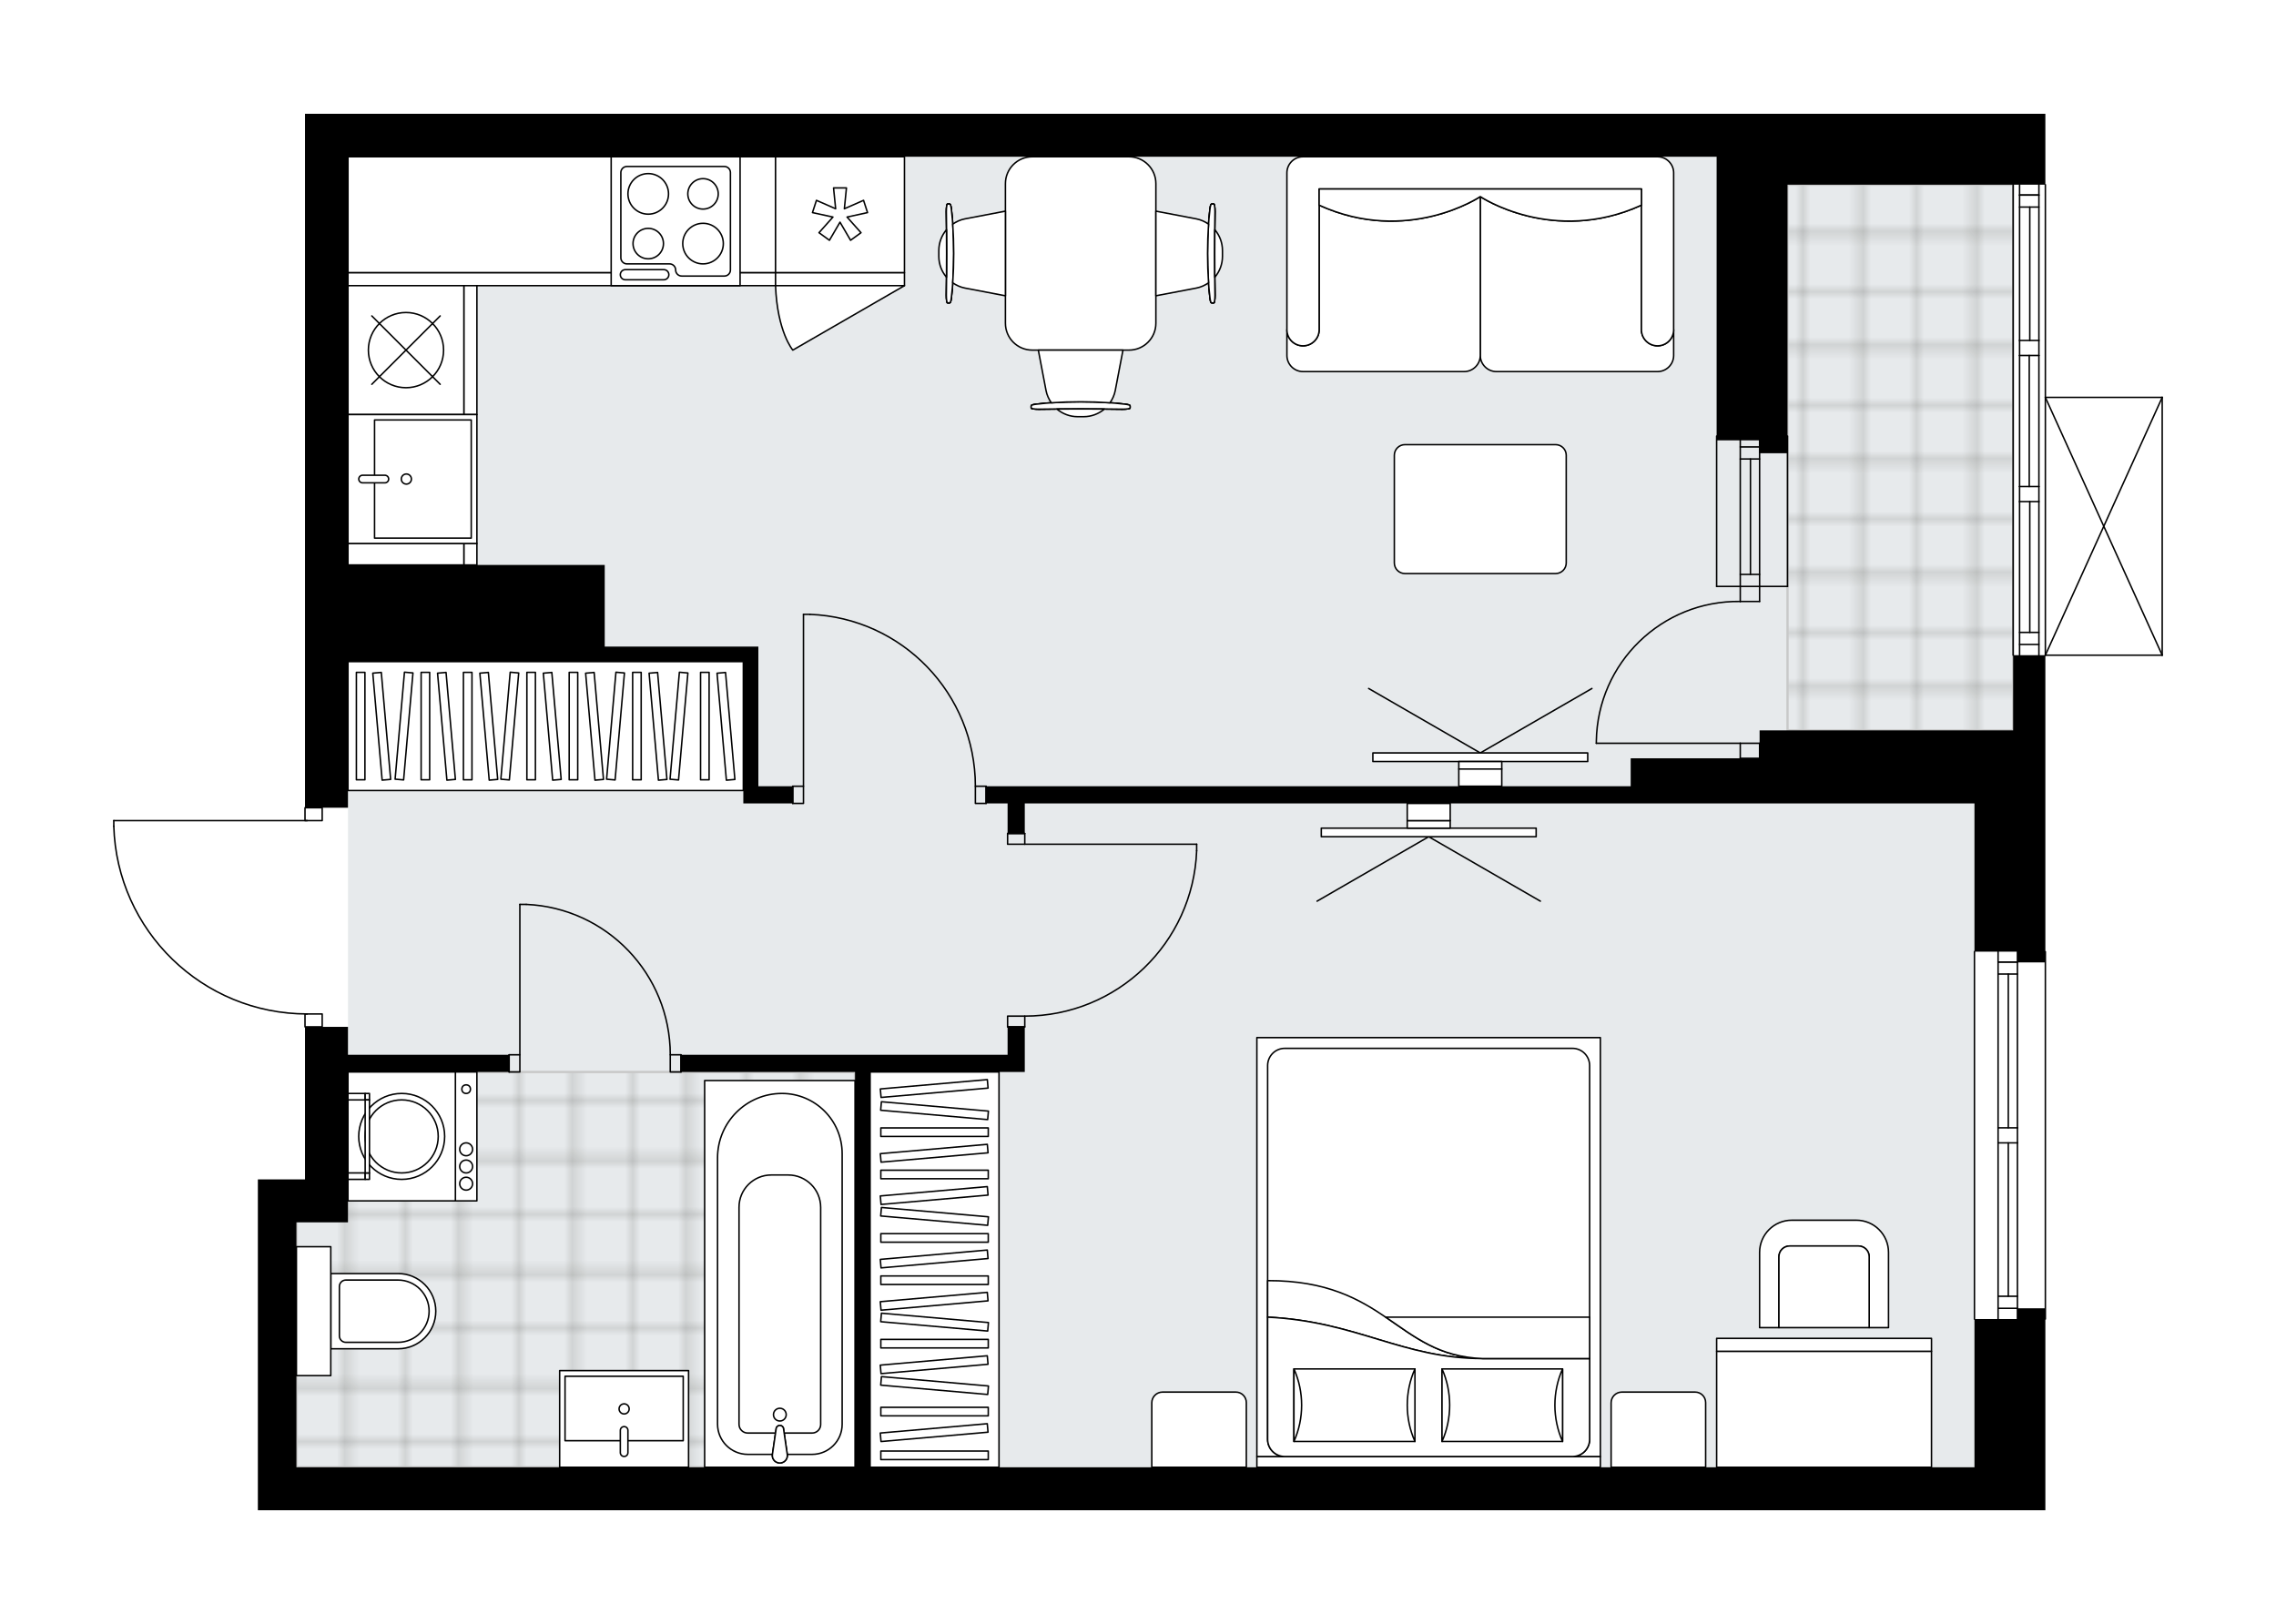 <svg xmlns="http://www.w3.org/2000/svg" xmlns:xlink="http://www.w3.org/1999/xlink" height="1427.23px" id="Layer_1" style="enable-background:new 0 0 2000 1427.23;" version="1.1" viewBox="0 0 2000 1427.23" width="2000px" x="0px" y="0px" xml:space="preserve">
<style type="text/css">
	.st0{fill:none;}
	.st1{opacity:0.25;fill:none;stroke:#12100B;stroke-width:0.4;stroke-miterlimit:10;}
	.st2{fill:#FFFFFF;}
	.st3{fill:#E7EAEC;}
	.st4{fill:url(#SVGID_1_);stroke:#C8C8C8;stroke-width:2;stroke-linecap:round;stroke-linejoin:round;stroke-miterlimit:10;}
	
		.st5{fill:url(#SVGID_00000083786425528665817290000009696216681188910015_);stroke:#C8C8C8;stroke-width:2;stroke-linecap:round;stroke-linejoin:round;stroke-miterlimit:10;}
	.st6{fill:none;stroke:#000000;stroke-width:1.3;stroke-linecap:round;stroke-linejoin:round;stroke-miterlimit:10;}
	.st7{fill:#FFFFFF;stroke:#000000;stroke-width:1.3;stroke-linecap:round;stroke-linejoin:round;stroke-miterlimit:10;}
	.st8{fill:none;stroke:#000000;stroke-width:1.3;stroke-linecap:round;stroke-linejoin:round;}
	.st9{fill:none;stroke:#000000;stroke-width:1.3;stroke-linecap:round;stroke-linejoin:round;stroke-dasharray:9.876,9.876;}
	.st10{fill:none;stroke:#000000;stroke-width:1.3;stroke-linecap:round;stroke-linejoin:round;stroke-dasharray:10.979,10.979;}
	.st11{font-family:'Arial-BoldMT','Arial'; font-weight:bold;}
	.st12{font-size:99.909px;}
	.st13{font-size:83.257px;}
	.st14{font-family: 'ArialMT','Arial';}
	.st15{font-size:40px;}
</style>
<pattern height="14.57" id="New_Pattern_Swatch_2" patternUnits="userSpaceOnUse" style="overflow:visible;" viewBox="7.49 -22.06 14.57 14.57" width="14.57" x="-4498.75" y="-3180.3">
	<g>
		<rect class="st0" height="14.57" width="14.57" x="7.49" y="-22.06" />
		<g>
			<rect class="st1" height="7.29" width="7.29" x="14.77" y="-7.49" />
		</g>
		<g>
			<rect class="st1" height="7.29" width="7.29" x="0.2" y="-7.49" />
		</g>
		<g>
			<rect class="st1" height="7.29" width="7.29" x="22.06" y="-14.77" />
		</g>
		<g>
			<rect class="st1" height="7.29" width="7.29" x="7.49" y="-14.77" />
			<rect class="st1" height="7.29" width="7.29" x="14.77" y="-22.06" />
		</g>
		<g>
			<rect class="st1" height="7.29" width="7.29" x="0.2" y="-22.06" />
		</g>
		<g>
			<rect class="st1" height="7.29" width="7.29" x="22.06" y="-29.35" />
		</g>
		<g>
			<rect class="st1" height="7.29" width="7.29" x="7.49" y="-29.35" />
		</g>
	</g>
</pattern>
<path class="st2" d="M1900.65,349.22v226.56  c0,0.04-0.01,0.07-0.02,0.1c-0.01,0.05-0.01,0.1-0.03,0.14c-0.02,0.04-0.04,0.07-0.07,0.11c-0.02,0.03-0.04,0.07-0.07,0.1  c-0.04,0.04-0.09,0.07-0.14,0.1c-0.02,0.01-0.04,0.03-0.06,0.04c0,0,0,0-0.01,0c-0.08,0.04-0.17,0.06-0.26,0.06h-102.67c0,0,0,0,0,0  v65.43v193.82c0,0,0,0,0,0c0.36,0,0.65,0.29,0.65,0.65v322.86c0,0.36-0.29,0.65-0.65,0.65c0,0,0,0,0,0v167.38h-24.54h-37.76H475.7  H260.47H226.6v-253v-37.76h41.42v-133.4h0c-0.36,0-0.65-0.29-0.65-0.65v-10.71c-43.68-0.64-84.9-17.69-116.31-48.18  c-32.02-31.09-50.38-72.78-51.71-117.39c0,0,0-0.01,0-0.01c0,0,0-0.01,0-0.01v-4.95c0-0.36,0.29-0.65,0.65-0.65h167.37v-10.68  c0-0.36,0.29-0.65,0.65-0.65h0V137.76V100h1240.44h62.31h164.26h37.76h24.54v61.66c0,0,0,0,0,0c0.36,0,0.65,0.29,0.65,0.65v186.27  H1900c0,0,0,0,0.01,0c0.04,0,0.08,0.02,0.12,0.02c0.04,0.01,0.09,0.01,0.13,0.03c0,0,0,0,0.01,0c0.02,0.01,0.04,0.03,0.06,0.04  c0.05,0.03,0.1,0.06,0.14,0.1c0.03,0.03,0.04,0.06,0.07,0.1c0.02,0.04,0.05,0.07,0.07,0.11c0.02,0.04,0.02,0.09,0.03,0.14  C1900.64,349.16,1900.65,349.19,1900.65,349.22z" id="background" />
<g id="floor">
	<polygon class="st3" points="1769.01,162.31 1735.02,162.31 1735.02,137.76 305.78,137.76 305.78,1074.29 260.47,1074.29    260.47,1289.46 305.78,1289.46 394.54,1289.46 1735.02,1289.46 1735.02,641.87 1769.01,641.87  " />
	
		<pattern id="SVGID_1_" patternTransform="matrix(0 6.661 -6.661 0 -24745.324 19381.721)" xlink:href="#New_Pattern_Swatch_2">
	</pattern>
	<polygon class="st4" points="1570.76,162.31 1570.76,641.87 1769.01,641.87 1769.01,162.31  " />
	
		<pattern id="SVGID_00000058565998354368053790000000876558696016498855_" patternTransform="matrix(-2.990410e-10 -6.661 6.661 -2.990410e-10 18093.01 -25252.107)" xlink:href="#New_Pattern_Swatch_2">
	</pattern>
	
		<polygon points="   286.9,942.07 286.9,1059.12 260.47,1059.12 260.47,1289.46 751.36,1289.46 751.36,942.07  " style="fill:url(#SVGID_00000058565998354368053790000000876558696016498855_);stroke:#C8C8C8;stroke-width:2;stroke-linecap:round;stroke-linejoin:round;stroke-miterlimit:10;" />
	<g id="LWPOLYLINE_00000005254729814012701290000013073700607280968639_">
		<rect class="st6" height="11.33" width="15.1" x="268.02" y="891.09" />
	</g>
	<g id="LWPOLYLINE_00000077293575495475566990000004921258874927598236_">
		<rect class="st6" height="11.33" width="15.1" x="268.02" y="709.84" />
	</g>
	<g id="LWPOLYLINE_00000033351279180251826910000004489813657221471115_">
		<path class="st6" d="M100,726.12c2.72,91.89,77.99,164.97,169.92,164.97" />
	</g>
	<g id="LINE_00000072979882871310515170000013713274928425311666_">
		<line class="st6" x1="269.92" x2="100" y1="721.17" y2="721.17" />
	</g>
	<g id="LINE_00000123404526158347832410000014341576615264087180_">
		<line class="st6" x1="100" x2="100" y1="721.17" y2="726.12" />
	</g>
	<g id="LWPOLYLINE_00000108287650010661454240000015678452853743520644_">
		<rect class="st6" height="15.1" width="9.44" x="447.38" y="926.96" />
	</g>
	<g id="LWPOLYLINE_00000097496354915841250340000018062028375362988958_">
		<rect class="st6" height="15.1" width="9.44" x="588.98" y="926.96" />
	</g>
	<g id="LINE_00000075850081513774316390000007106939169523350444_">
		<line class="st6" x1="447.38" x2="447.38" y1="926.96" y2="942.07" />
	</g>
	<g id="LINE_00000096764819369518386860000011008012236462332846_">
		<line class="st6" x1="598.42" x2="598.42" y1="926.96" y2="942.07" />
	</g>
	<g id="LINE_00000067931767116124310210000004151192047648163482_">
		<line class="st6" x1="456.82" x2="456.82" y1="926.96" y2="794.8" />
	</g>
	<g id="ARC_00000100370302021799385520000006647621755932877501_">
		<path class="st6" d="M462.49,794.8c70.72,3.15,126.45,61.37,126.5,132.16" />
	</g>
	<g id="LINE_00000109719673724849901880000015965021892035109791_">
		<line class="st6" x1="456.82" x2="462.49" y1="794.8" y2="794.8" />
	</g>
	<g id="LWPOLYLINE_00000044860622621710037240000016279102313037345930_">
		<rect class="st6" height="15.1" width="9.44" x="696.6" y="690.96" />
	</g>
	<g id="LWPOLYLINE_00000109722104785991204120000013661282519120887979_">
		<rect class="st6" height="15.1" width="9.44" x="857.09" y="690.96" />
	</g>
	<g id="LINE_00000115481873721675265140000015079430878957059229_">
		<line class="st6" x1="696.6" x2="696.6" y1="690.96" y2="706.06" />
	</g>
	<g id="LINE_00000062896789630404106750000003386436155995436468_">
		<line class="st6" x1="866.53" x2="866.53" y1="690.96" y2="706.06" />
	</g>
	<g id="LINE_00000038375296712480203990000010316915183455216029_">
		<line class="st6" x1="706.04" x2="706.04" y1="690.96" y2="539.91" />
	</g>
	<g id="LINE_00000181785688504786308560000013556433661847053473_">
		<line class="st6" x1="711.71" x2="706.04" y1="539.91" y2="539.91" />
	</g>
	<g id="ARC_00000143617886166966539050000008075199065437609905_">
		<path class="st6" d="M711.71,539.91c81.16,3.14,145.34,69.83,145.38,151.04" />
	</g>
	<g id="LWPOLYLINE_00000131367725976639623650000015049098290102205086_">
		<rect class="st6" height="9.44" width="15.1" x="885.41" y="732.49" />
	</g>
	<g id="LWPOLYLINE_00000059285546234245249590000013066911343684619450_">
		<rect class="st6" height="9.44" width="15.1" x="885.41" y="892.98" />
	</g>
	<g id="LINE_00000157269895737465964510000009080944447985222283_">
		<line class="st6" x1="900.51" x2="885.41" y1="732.49" y2="732.49" />
	</g>
	<g id="LINE_00000091721546839161958490000006532119848009110197_">
		<line class="st6" x1="900.51" x2="885.41" y1="902.42" y2="902.42" />
	</g>
	<g id="LINE_00000027586634147661708090000012945948703101810850_">
		<line class="st6" x1="900.51" x2="1051.55" y1="741.93" y2="741.93" />
	</g>
	<g id="LINE_00000095316867800192042120000011882455262149510319_">
		<line class="st6" x1="1051.55" x2="1051.55" y1="747.6" y2="741.93" />
	</g>
	<g id="ARC_00000134968623310488785070000001330465582773763225_">
		<path class="st6" d="M1051.55,747.6c-3.14,81.16-69.83,145.34-151.04,145.38" />
	</g>
	<g id="ARC_00000175296387868099690660000006385928036444983215_">
		<path class="st6" d="M1529.23,528.58c-68.83-1.03-125.46,53.93-126.48,122.76c-0.01,0.62-0.01,1.24-0.01,1.85" />
	</g>
	<g id="LINE_00000083067829907321617670000014133716024242547390_">
		<line class="st6" x1="1529.23" x2="1402.73" y1="653.2" y2="653.2" />
	</g>
	<g id="LINE_00000029749288838333424930000008820211836074420623_">
		<line class="st6" x1="1529.23" x2="1529.23" y1="515.37" y2="528.58" />
	</g>
	<g id="LINE_00000131334315709766421350000003660718157582656171_">
		<line class="st6" x1="1529.23" x2="1546.22" y1="528.58" y2="528.58" />
	</g>
	<g id="LINE_00000075878011292852020850000001816837968386823297_">
		<line class="st6" x1="1546.22" x2="1546.22" y1="528.58" y2="515.37" />
	</g>
	<g id="LINE_00000168074523180754229120000001969619181036379011_">
		<line class="st6" x1="1546.22" x2="1546.22" y1="666.41" y2="653.2" />
	</g>
	<g id="LINE_00000059992547557491254570000000905595219604035479_">
		<line class="st6" x1="1546.22" x2="1529.23" y1="653.2" y2="653.2" />
	</g>
	<g id="LINE_00000052097409960710568540000015750079181376498833_">
		<line class="st6" x1="1529.23" x2="1529.23" y1="653.2" y2="666.41" />
	</g>
	<g id="LINE_00000022535055058279930770000008044539955597182655_">
		<line class="st6" x1="1546.22" x2="1529.23" y1="666.41" y2="666.41" />
	</g>
	<g id="LINE_00000080899213658016421440000006114366486754435246_">
		<line class="st6" x1="1797.33" x2="1797.33" y1="836.34" y2="1159.19" />
	</g>
	<g id="LINE_00000000215632464498097630000010473894138180310676_">
		<line class="st6" x1="1755.79" x2="1755.79" y1="1159.19" y2="1004.37" />
	</g>
	<g id="LINE_00000114033071154236706370000017332013290403256488_">
		<line class="st6" x1="1755.79" x2="1755.79" y1="991.15" y2="836.34" />
	</g>
	<g id="LINE_00000105384296305165961380000008914083700898080935_">
		<line class="st6" x1="1772.78" x2="1755.79" y1="845.44" y2="845.44" />
	</g>
	<g id="LINE_00000129182483026783660410000006488686866968122525_">
		<line class="st6" x1="1772.78" x2="1755.79" y1="1149.75" y2="1149.75" />
	</g>
	<g id="LINE_00000114777279601693755150000016360360397128312197_">
		<line class="st6" x1="1772.78" x2="1772.78" y1="1159.19" y2="1004.37" />
	</g>
	<g id="LINE_00000168817854643496717810000017581545798671232397_">
		<line class="st6" x1="1772.78" x2="1772.78" y1="991.15" y2="836.34" />
	</g>
	<g id="LINE_00000090278588644201221780000013121160561462907545_">
		<line class="st6" x1="1764.76" x2="1764.76" y1="991.15" y2="856.01" />
	</g>
	<g id="LINE_00000050650079889771531100000000364249833692688305_">
		<line class="st6" x1="1764.76" x2="1764.76" y1="1139.18" y2="1004.37" />
	</g>
	<g id="LINE_00000072241668735847911480000013054219629104777651_">
		<line class="st6" x1="1755.79" x2="1772.78" y1="1139.18" y2="1139.18" />
	</g>
	<g id="LINE_00000028286616678682740060000002005010063798271397_">
		<line class="st6" x1="1772.78" x2="1755.79" y1="845.44" y2="845.44" />
	</g>
	<g id="LINE_00000117675175597516931680000009466572455836101559_">
		<line class="st6" x1="1755.79" x2="1772.78" y1="856.01" y2="856.01" />
	</g>
	<g id="LINE_00000173842206485949023610000009321235501644886661_">
		<line class="st6" x1="1772.78" x2="1755.79" y1="1004.37" y2="1004.37" />
	</g>
	<g id="LINE_00000054243260154741380150000004554425735450596245_">
		<line class="st6" x1="1755.79" x2="1755.79" y1="1004.37" y2="991.15" />
	</g>
	<g id="LINE_00000108277694525888515120000003975314947653122177_">
		<line class="st6" x1="1755.79" x2="1772.78" y1="991.15" y2="991.15" />
	</g>
	<g id="LINE_00000173158423253832833140000005878286867949276331_">
		<line class="st6" x1="1772.78" x2="1772.78" y1="991.15" y2="1004.37" />
	</g>
	<g id="LINE_00000108288511608511241170000004064621719697214642_">
		<line class="st6" x1="1735.02" x2="1735.02" y1="1159.19" y2="836.34" />
	</g>
	<g id="LINE_00000018229926385015275430000013975720393083792025_">
		<line class="st6" x1="1797.33" x2="1797.33" y1="162.31" y2="575.79" />
	</g>
	<g id="LINE_00000148634929883157111900000017658408902198193069_">
		<line class="st6" x1="1791.66" x2="1774.67" y1="171.41" y2="171.41" />
	</g>
	<g id="LINE_00000174577808103006063070000018049561728621903542_">
		<line class="st6" x1="1791.66" x2="1774.67" y1="566.35" y2="566.35" />
	</g>
	<g id="LINE_00000038379037640809548990000005148471313258182283_">
		<line class="st6" x1="1783.64" x2="1783.64" y1="299.19" y2="181.98" />
	</g>
	<g id="LINE_00000060024944405925889540000010580866864715882922_">
		<line class="st6" x1="1783.64" x2="1783.64" y1="555.77" y2="440.79" />
	</g>
	<g id="LINE_00000172430266540766329990000011158492369356964795_">
		<line class="st6" x1="1774.67" x2="1791.66" y1="555.77" y2="555.77" />
	</g>
	<g id="LINE_00000171687137380796122520000009138202043323811468_">
		<line class="st6" x1="1791.66" x2="1774.67" y1="171.41" y2="171.41" />
	</g>
	<g id="LINE_00000129163638252733476160000015746473220642598327_">
		<line class="st6" x1="1774.67" x2="1791.66" y1="181.98" y2="181.98" />
	</g>
	<g id="LINE_00000140696922277642130670000014274102299976759987_">
		<line class="st6" x1="1791.66" x2="1774.67" y1="312.4" y2="312.4" />
	</g>
	<g id="LINE_00000002342249910725761780000009149718900403478441_">
		<line class="st6" x1="1774.67" x2="1774.67" y1="312.4" y2="299.19" />
	</g>
	<g id="LINE_00000008128811004407749530000005668072641865440903_">
		<line class="st6" x1="1774.67" x2="1791.66" y1="299.19" y2="299.19" />
	</g>
	<g id="LINE_00000153683443786638025360000012465949253222387119_">
		<line class="st6" x1="1791.66" x2="1791.66" y1="299.19" y2="312.4" />
	</g>
	<g id="LINE_00000072281378187734223260000009310055283014326195_">
		<line class="st6" x1="1769.01" x2="1769.01" y1="575.79" y2="162.31" />
	</g>
	<g id="LINE_00000152956038624818341140000005303703543987657131_">
		<line class="st6" x1="1791.66" x2="1774.67" y1="440.79" y2="440.79" />
	</g>
	<g id="LINE_00000036939164522245702430000009764344962089406890_">
		<line class="st6" x1="1774.67" x2="1774.67" y1="440.79" y2="427.57" />
	</g>
	<g id="LINE_00000029744470722032154820000000760979579140640418_">
		<line class="st6" x1="1774.67" x2="1791.66" y1="427.57" y2="427.57" />
	</g>
	<g id="LINE_00000044879006557608772680000006541830210536420260_">
		<line class="st6" x1="1791.66" x2="1791.66" y1="427.57" y2="440.79" />
	</g>
	<g id="LINE_00000065788871386494638760000012087534955305995656_">
		<line class="st6" x1="1783.17" x2="1783.17" y1="427.57" y2="312.4" />
	</g>
	<g id="LWPOLYLINE_00000116939234382150974850000014778104796167926445_">
		<line class="st6" x1="1791.66" x2="1791.66" y1="440.79" y2="575.79" />
	</g>
	<g id="LWPOLYLINE_00000114791155663876470180000000629380009121484967_">
		<line class="st6" x1="1791.66" x2="1791.66" y1="427.57" y2="312.4" />
	</g>
	<g id="LWPOLYLINE_00000038412404785519801030000017522965320873406381_">
		<line class="st6" x1="1791.66" x2="1791.66" y1="299.19" y2="162.31" />
	</g>
	<g id="LWPOLYLINE_00000005967221831389854850000005395287662875760820_">
		<line class="st6" x1="1774.67" x2="1774.67" y1="440.79" y2="575.79" />
	</g>
	<g id="LWPOLYLINE_00000176740720340616767280000003525053776725761710_">
		<line class="st6" x1="1774.67" x2="1774.67" y1="427.57" y2="312.4" />
	</g>
	<g id="LWPOLYLINE_00000112606200158411548480000002424464952480222093_">
		<line class="st6" x1="1774.67" x2="1774.67" y1="299.19" y2="162.31" />
	</g>
	<g id="LINE_00000128459217734335218420000000521063116089270151_">
		<line class="st6" x1="1529.23" x2="1529.23" y1="515.37" y2="383.21" />
	</g>
	<g id="LINE_00000054236090178486419710000013506981390724846732_">
		<line class="st6" x1="1546.22" x2="1546.22" y1="515.37" y2="383.21" />
	</g>
	<g id="LINE_00000099628110774205887610000005320196288048208540_">
		<line class="st6" x1="1538.19" x2="1538.19" y1="504.8" y2="403.35" />
	</g>
	<g id="LINE_00000163759568822108496930000010587307238596306857_">
		<line class="st6" x1="1529.23" x2="1546.22" y1="392.78" y2="392.78" />
	</g>
	<g id="LINE_00000003098923357558803380000015012152921532081317_">
		<line class="st6" x1="1529.23" x2="1546.22" y1="504.8" y2="504.8" />
	</g>
	<g id="LINE_00000111193566033208705760000009778467027722547331_">
		<line class="st6" x1="1508.46" x2="1508.46" y1="515.37" y2="383.21" />
	</g>
	<g id="LINE_00000030486883688345017240000013680474609040561852_">
		<line class="st6" x1="1570.76" x2="1570.76" y1="383.21" y2="515.37" />
	</g>
	<g id="LINE_00000129192027591902368810000007026335990476977810_">
		<line class="st6" x1="1529.21" x2="1546.21" y1="403.35" y2="403.35" />
	</g>
	<g id="LINE_00000181773496594816694910000004678382245924228269_">
		<line class="st6" x1="1508.46" x2="1570.76" y1="515.37" y2="515.37" />
	</g>
	<g id="LINE_00000078737079002125086440000018048370077457608607_">
		<line class="st6" x1="1900" x2="1900" y1="349.22" y2="575.79" />
	</g>
	<g id="LINE_00000168808979166322173960000010073946037108193438_">
		<line class="st6" x1="1900" x2="1797.33" y1="575.79" y2="575.79" />
	</g>
	<g id="LINE_00000065770509418972908830000006503860721322951335_">
		<line class="st6" x1="1797.33" x2="1900" y1="349.22" y2="349.22" />
	</g>
	<g id="LWPOLYLINE_00000009590865765924934160000010402399158403347108_">
		<line class="st6" x1="1797.33" x2="1900" y1="575.79" y2="349.22" />
	</g>
	<g id="LWPOLYLINE_00000163064562339179289710000008215141762421542057_">
		<line class="st6" x1="1797.33" x2="1900" y1="349.22" y2="575.79" />
	</g>
	<polygon points="1772.78,1159.19 1735.02,1159.19 1735.02,1289.46 764.57,1289.46 764.57,942.07 900.51,942.07 900.51,926.96    900.51,902.42 885.41,902.42 885.41,926.96 598.42,926.96 598.42,942.07 751.36,942.07 751.36,1289.46 475.7,1289.46    260.47,1289.46 260.47,1074.23 305.78,1074.23 305.78,1036.47 305.78,942.07 447.38,942.07 447.38,926.96 305.78,926.96    305.78,902.42 268.02,902.42 268.02,1036.47 226.6,1036.47 226.6,1074.23 226.6,1074.23 226.6,1327.23 260.47,1327.23    260.47,1327.23 475.7,1327.23 475.7,1327.23 1735.02,1327.23 1735.02,1327.23 1772.78,1327.23 1772.78,1327.23 1797.33,1327.23    1797.33,1149.75 1772.78,1149.75  " />
	<polygon points="1772.78,100 1735.02,100 1570.76,100 1508.46,100 268.02,100 268.02,137.76 268.02,709.84 305.78,709.84    305.78,581.45 653.18,581.45 653.18,706.06 666.39,706.06 696.6,706.06 696.6,690.96 666.39,690.96 666.39,581.45 666.39,568.23    531.4,568.23 531.4,496.49 305.78,496.49 305.78,137.76 1508.46,137.76 1508.46,386.98 1546.22,386.98 1546.22,398.31    1570.76,398.31 1570.76,386.98 1570.76,162.31 1735.02,162.31 1772.78,162.31 1797.33,162.31 1797.33,100  " />
	<polygon points="1769.01,641.87 1735.02,641.87 1546.22,641.87 1546.22,666.41 1432.94,666.41 1432.94,690.96 866.53,690.96    866.53,706.06 885.41,706.06 885.41,732.49 900.51,732.49 900.51,706.06 1432.94,706.06 1546.22,706.06 1735.02,706.06    1735.02,836.34 1772.78,836.34 1772.78,845.78 1797.33,845.78 1797.33,641.87 1797.33,575.79 1769.01,575.79  " />
</g>
<g id="mebel">
	<g>
		<path class="st7" d="M1489.55,1223.38h-64.37c-5.21,0-9.44,4.23-9.44,9.44v56.64h83.07v-56.82    C1498.81,1227.53,1494.66,1223.38,1489.55,1223.38z" />
		<path class="st7" d="M1085.93,1223.38h-64.37c-5.21,0-9.44,4.23-9.44,9.44v56.64h83.07v-56.82    C1095.2,1227.53,1091.05,1223.38,1085.93,1223.38z" />
		<g>
			
				<rect class="st7" height="9.44" transform="matrix(-1 -8.962132e-11 8.962132e-11 -1 2510.762 2569.485)" width="301.83" x="1104.47" y="1280.02" />
			
				<rect class="st7" height="368.17" transform="matrix(-1 -8.962132e-11 8.962132e-11 -1 2510.762 2191.877)" width="301.83" x="1104.47" y="911.85" />
			<path class="st7" d="M1381.75,1280.02h-252.74c-8.34,0-15.1-6.76-15.1-15.1V936.4c0-8.34,6.76-15.1,15.1-15.1h252.74     c8.34,0,15.1,6.76,15.1,15.1v328.52C1396.85,1273.26,1390.09,1280.02,1381.75,1280.02z" />
			<path class="st7" d="M1113.91,1157.53c78.94,3.86,118.07,36.4,189.15,36.42c-76.06-2.57-84.18-68.66-189.15-68.52     L1113.91,1157.53z" />
			<g>
				<path class="st7" d="M1113.91,1157.53c78.94,3.86,118.07,36.4,189.15,36.42l93.8,0v70.97c0,8.34-6.76,15.1-15.1,15.1h-252.74      c-8.34,0-15.1-6.76-15.1-15.1L1113.91,1157.53L1113.91,1157.53z" />
			</g>
			
				<rect class="st7" height="63.75" transform="matrix(-1 -8.921587e-11 8.921587e-11 -1 2640.212 2469.799)" width="105.92" x="1267.15" y="1203.02" />
			<path class="st7" d="M1267.15,1203.02c8.97,20.03,8.97,43.73,0,63.75V1203.02z" />
			<path class="st7" d="M1373.07,1266.78c-8.97-20.03-8.97-43.73,0-63.75V1266.78z" />
			
				<rect class="st7" height="63.75" transform="matrix(-1 -9.027591e-11 9.027591e-11 -1 2380.387 2469.799)" width="106.33" x="1137.03" y="1203.02" />
			<path class="st7" d="M1137.03,1203.02c9,20.03,9,43.73,0,63.75V1203.02z" />
			<path class="st7" d="M1243.36,1266.78c-9-20.03-9-43.73,0-63.75L1243.36,1266.78z" />
			<g>
				<path class="st7" d="M1303.06,1193.95h93.8v-36.42h-179.22C1243.03,1174.71,1264.16,1192.63,1303.06,1193.95z" />
			</g>
		</g>
	</g>
	<g>
		<g>
			<g>
				<g>
					<path class="st7" d="M1563.21,1166.74v-62.31c0-5.21,4.23-9.44,9.44-9.44h60.42c5.21,0,9.44,4.23,9.44,9.44v62.31h16.99v-66.1       c0-15.63-12.67-28.3-28.3-28.3h-56.68c-15.63,0-28.3,12.67-28.3,28.3v66.1H1563.21z" />
				</g>
				<path class="st7" d="M1633.07,1095h-60.42c-5.21,0-9.44,4.23-9.44,9.44v62.31h79.3v-62.31      C1642.51,1099.22,1638.29,1095,1633.07,1095z" />
			</g>
		</g>
		<g>
			
				<rect class="st7" height="101.95" transform="matrix(-1 -2.166366e-10 2.166366e-10 -1 3205.731 2476.971)" width="188.8" x="1508.46" y="1187.51" />
			
				<rect class="st7" height="11.33" transform="matrix(-1 -2.166366e-10 2.166366e-10 -1 3205.731 2363.689)" width="188.8" x="1508.46" y="1176.18" />
		</g>
	</g>
	<g>
		<rect class="st7" height="347.4" width="113.28" x="764.58" y="942.06" />
		<g>
			<rect class="st7" height="7.5" width="94.4" x="774.02" y="991.23" />
			<rect class="st7" height="7.5" width="94.4" x="774.02" y="1028.4" />
			<rect class="st7" height="7.5" width="94.4" x="774.02" y="1084.16" />
			<rect class="st7" height="7.5" width="94.4" x="774.02" y="1121.33" />
			<rect class="st7" height="7.5" width="94.4" x="774.02" y="1177.09" />
			
				<rect class="st7" height="7.5" transform="matrix(0.996 0.087 -0.087 0.996 88.223 -67.858)" width="94.4" x="774.02" y="972.64" />
			
				<rect class="st7" height="7.5" transform="matrix(0.996 0.087 -0.087 0.996 96.323 -67.505)" width="94.4" x="774.02" y="1065.57" />
			
				<rect class="st7" height="7.5" transform="matrix(0.996 0.087 -0.087 0.996 104.422 -67.151)" width="94.4" x="774.02" y="1158.5" />
			
				<rect class="st7" height="7.5" transform="matrix(0.996 -0.087 0.087 0.996 -85.213 75.431)" width="94.4" x="774.02" y="1009.81" />
			
				<rect class="st7" height="7.5" transform="matrix(0.996 -0.087 0.087 0.996 -88.453 75.572)" width="94.4" x="774.02" y="1046.98" />
			
				<rect class="st7" height="7.5" transform="matrix(0.996 -0.087 0.087 0.996 -93.312 75.784)" width="94.4" x="774.02" y="1102.74" />
			
				<rect class="st7" height="7.5" transform="matrix(0.996 -0.087 0.087 0.996 -96.552 75.926)" width="94.4" x="774.02" y="1139.92" />
			
				<rect class="st7" height="7.5" transform="matrix(0.996 0.087 -0.087 0.996 109.282 -66.939)" width="94.4" x="774.02" y="1214.26" />
			
				<rect class="st7" height="7.5" transform="matrix(0.996 -0.087 0.087 0.996 -101.412 76.138)" width="94.4" x="774.02" y="1195.68" />
			
				<rect class="st7" height="7.5" transform="matrix(0.996 -0.087 0.087 0.996 -80.254 75.214)" width="94.4" x="774.02" y="952.92" />
			<rect class="st7" height="7.5" width="94.4" x="774.02" y="1236.78" />
			<rect class="st7" height="7.5" width="94.4" x="774.02" y="1275.21" />
			
				<rect class="st7" height="7.5" transform="matrix(0.996 -0.087 0.087 0.996 -106.614 76.365)" width="94.4" x="774.02" y="1255.37" />
		</g>
	</g>
	<g>
		
			<rect class="st7" height="347.4" transform="matrix(1.438881e-10 -1 1 1.438881e-10 -158.607 1117.571)" width="113.28" x="422.84" y="464.39" />
		<g>
			
				<rect class="st7" height="7.5" transform="matrix(1.348611e-10 -1 1 1.348611e-10 -264.281 1011.897)" width="94.4" x="326.61" y="634.34" />
			
				<rect class="st7" height="7.5" transform="matrix(1.351693e-10 -1 1 1.351693e-10 -227.108 1049.07)" width="94.4" x="363.78" y="634.34" />
			
				<rect class="st7" height="7.5" transform="matrix(1.351693e-10 -1 1 1.351693e-10 -171.349 1104.83)" width="94.4" x="419.54" y="634.34" />
			
				<rect class="st7" height="7.5" transform="matrix(1.347456e-10 -1 1 1.347456e-10 -134.176 1142.003)" width="94.4" x="456.71" y="634.34" />
			
				<rect class="st7" height="7.5" transform="matrix(1.347456e-10 -1 1 1.347456e-10 -78.416 1197.762)" width="94.4" x="512.47" y="634.34" />
			
				<rect class="st7" height="7.5" transform="matrix(0.087 -0.996 0.996 0.087 -311.399 936.346)" width="94.4" x="308.02" y="634.34" />
			
				<rect class="st7" height="7.5" transform="matrix(0.087 -0.996 0.996 0.087 -226.566 1028.925)" width="94.4" x="400.95" y="634.34" />
			
				<rect class="st7" height="7.5" transform="matrix(0.087 -0.996 0.996 0.087 -141.733 1121.504)" width="94.4" x="493.89" y="634.34" />
			
				<rect class="st7" height="7.5" transform="matrix(-0.087 -0.996 0.996 -0.087 -209.067 1084.604)" width="94.4" x="345.19" y="634.34" />
			
				<rect class="st7" height="7.5" transform="matrix(-0.087 -0.996 0.996 -0.087 -168.654 1121.635)" width="94.4" x="382.37" y="634.34" />
			
				<rect class="st7" height="7.5" transform="matrix(-0.087 -0.996 0.996 -0.087 -108.035 1177.183)" width="94.4" x="438.13" y="634.34" />
			
				<rect class="st7" height="7.5" transform="matrix(-0.087 -0.996 0.996 -0.087 -67.622 1214.214)" width="94.4" x="475.3" y="634.34" />
			
				<rect class="st7" height="7.5" transform="matrix(0.087 -0.996 0.996 0.087 -90.834 1177.051)" width="94.4" x="549.64" y="634.34" />
			
				<rect class="st7" height="7.5" transform="matrix(-0.087 -0.996 0.996 -0.087 -7.003 1269.761)" width="94.4" x="531.06" y="634.34" />
			
				<rect class="st7" height="7.5" transform="matrix(1.343406e-10 -1 1 1.343406e-10 -321.175 955.004)" width="94.4" x="269.71" y="634.34" />
			
				<rect class="st7" height="7.5" transform="matrix(-0.087 -0.996 0.996 -0.087 -270.92 1027.927)" width="94.4" x="288.3" y="634.34" />
			
				<rect class="st7" height="7.5" transform="matrix(1.347456e-10 -1 1 1.347456e-10 -18.726 1257.453)" width="94.4" x="572.16" y="634.34" />
			
				<rect class="st7" height="7.5" transform="matrix(-0.087 -0.996 0.996 -0.087 57.89 1329.225)" width="94.4" x="590.75" y="634.34" />
		</g>
	</g>
	<g>
		<path class="st7" d="M1442.38,289.75L1442.38,289.75c0,7.82,6.34,14.16,14.16,14.16l0,0c7.82,0,14.16-6.34,14.16-14.16v0v22.6    c0,7.85-6.36,14.21-14.21,14.21h-141.48c-7.83,0-14.23-6.4-14.23-14.23l0-139.56c0,0,63.86,42.96,141.6,7.53V289.75z" />
		<path class="st7" d="M1159.18,289.75L1159.18,289.75c0,7.82-6.34,14.16-14.16,14.16l0,0c-7.82,0-14.16-6.34-14.16-14.16v0v22.6    c0,7.85,6.36,14.21,14.21,14.21h141.48c7.83,0,14.23-6.4,14.23-14.23l0-139.56c0,0-63.86,42.96-141.6,7.53V289.75z" />
		<path class="st7" d="M1470.7,151.92v137.83c0,7.82-6.34,14.16-14.16,14.16l0,0c-7.82,0-14.16-6.34-14.16-14.16V166.08h-283.21    v123.67c0,7.82-6.34,14.16-14.16,14.16l0,0c-7.82,0-14.16-6.34-14.16-14.16V151.92c0-7.82,6.34-14.16,14.16-14.16h311.53    C1464.33,137.76,1470.7,144.13,1470.7,151.92z" />
		<path class="st7" d="M1159.18,180.3c77.74,35.43,141.6-7.53,141.6-7.53h0.01c0,0,63.86,42.96,141.6,7.53v-14.22h-283.21    L1159.18,180.3z" />
	</g>
	<g>
		<path class="st7" d="M1015.71,161.36v122.72c0,13.03-10.57,23.6-23.6,23.6H907.1c-13.03,0-23.6-10.57-23.6-23.6V161.36    c0-13.03,10.57-23.6,23.6-23.6h85.01C1005.14,137.76,1015.71,148.33,1015.71,161.36z" />
		<g>
			<g id="LINE_00000076563904726805414390000006629141984478213549_">
				<path class="st7" d="M835.94,183.49c2.87,22.85,2.87,55.66,0,78.51c-0.33,2.64-0.83,4.17-1.35,4.17h-0.13h-1.87      c-0.56,0-1.02-2.96-1.02-6.61c0.39-24.48,0.39-49.15,0-73.63c0-3.65,0.46-6.61,1.02-6.61h1.87h0.13      C835.11,179.32,835.61,180.85,835.94,183.49z" />
			</g>
			<g id="LINE_00000055687584413456379760000012042334509908355518_">
				<path class="st7" d="M835.94,183.49c2.87,22.85,2.87,55.66,0,78.51c-0.33,2.64-0.83,4.17-1.35,4.17h-0.13h-1.87      c-0.56,0-1.02-2.96-1.02-6.61c0.39-24.48,0.39-49.15,0-73.63c0-3.65,0.46-6.61,1.02-6.61h1.87h0.13      C835.11,179.32,835.61,180.85,835.94,183.49z" />
			</g>
			<g id="LINE_00000093150958816899675700000005926054608300869534_">
				<path class="st7" d="M835.94,183.49c2.87,22.85,2.87,55.66,0,78.51c-0.33,2.64-0.83,4.17-1.35,4.17h-0.13h-1.87      c-0.56,0-1.02-2.96-1.02-6.61c0.39-24.48,0.39-49.15,0-73.63c0-3.65,0.46-6.61,1.02-6.61h1.87h0.13      C835.11,179.32,835.61,180.85,835.94,183.49z" />
			</g>
			<path class="st7" d="M831.7,201.88c-4.2,4.97-6.71,11.36-6.71,18.27v5.2c0,6.9,2.51,13.3,6.71,18.27     C831.83,229.7,831.83,215.79,831.7,201.88z" />
			<path class="st7" d="M883.5,185.55L848,192.33c-4.01,0.77-7.63,2.43-10.81,4.65c1.16,16.38,1.16,35.16,0,51.54     c3.18,2.22,6.8,3.89,10.81,4.65l35.49,6.77V185.55z" />
		</g>
		<g>
			<g id="LINE_00000004517668518485045280000006850313560598961331_">
				<path class="st7" d="M910.35,355.24c22.85-2.87,55.66-2.87,78.51,0c2.64,0.33,4.17,0.83,4.17,1.35v0.13v1.87      c0,0.56-2.96,1.02-6.61,1.02c-24.48-0.39-49.15-0.39-73.63,0c-3.65,0-6.61-0.46-6.61-1.02v-1.87v-0.13      C906.18,356.07,907.71,355.57,910.35,355.24z" />
			</g>
			<g id="LINE_00000132783165347424731830000005035584378793544346_">
				<path class="st7" d="M910.35,355.24c22.85-2.87,55.66-2.87,78.51,0c2.64,0.33,4.17,0.83,4.17,1.35v0.13v1.87      c0,0.56-2.96,1.02-6.61,1.02c-24.48-0.39-49.15-0.39-73.63,0c-3.65,0-6.61-0.46-6.61-1.02v-1.87v-0.13      C906.18,356.07,907.71,355.57,910.35,355.24z" />
			</g>
			<g id="LINE_00000041269749886166672820000006877722304526183592_">
				<path class="st7" d="M910.35,355.24c22.85-2.87,55.66-2.87,78.51,0c2.64,0.33,4.17,0.83,4.17,1.35v0.13v1.87      c0,0.56-2.96,1.02-6.61,1.02c-24.48-0.39-49.15-0.39-73.63,0c-3.65,0-6.61-0.46-6.61-1.02v-1.87v-0.13      C906.18,356.07,907.71,355.57,910.35,355.24z" />
			</g>
			<path class="st7" d="M928.74,359.48c4.97,4.2,11.36,6.71,18.27,6.71h5.2c6.9,0,13.3-2.51,18.27-6.71     C956.56,359.35,942.65,359.35,928.74,359.48z" />
			<path class="st7" d="M912.41,307.68l6.77,35.49c0.77,4.01,2.43,7.63,4.65,10.81c16.38-1.16,35.16-1.16,51.54,0     c2.22-3.18,3.89-6.8,4.65-10.81l6.77-35.49H912.41z" />
		</g>
		<g>
			<g id="LINE_00000158732269099832974860000014772149710272903581_">
				<path class="st7" d="M1063.27,262c-2.87-22.85-2.87-55.66,0-78.51c0.33-2.64,0.83-4.17,1.35-4.17h0.13h1.87      c0.56,0,1.02,2.96,1.02,6.61c-0.39,24.48-0.39,49.15,0,73.63c0,3.65-0.46,6.61-1.02,6.61h-1.87h-0.13      C1064.09,266.17,1063.6,264.64,1063.27,262z" />
			</g>
			<g id="LINE_00000000218261949648492780000016239825085884984214_">
				<path class="st7" d="M1063.27,262c-2.87-22.85-2.87-55.66,0-78.51c0.33-2.64,0.83-4.17,1.35-4.17h0.13h1.87      c0.56,0,1.02,2.96,1.02,6.61c-0.39,24.48-0.39,49.15,0,73.63c0,3.65-0.46,6.61-1.02,6.61h-1.87h-0.13      C1064.09,266.17,1063.6,264.64,1063.27,262z" />
			</g>
			<g id="LINE_00000153697826448050014430000015724952218823701668_">
				<path class="st7" d="M1063.27,262c-2.87-22.85-2.87-55.66,0-78.51c0.33-2.64,0.83-4.17,1.35-4.17h0.13h1.87      c0.56,0,1.02,2.96,1.02,6.61c-0.39,24.48-0.39,49.15,0,73.63c0,3.65-0.46,6.61-1.02,6.61h-1.87h-0.13      C1064.09,266.17,1063.6,264.64,1063.27,262z" />
			</g>
			<path class="st7" d="M1067.51,243.61c4.2-4.97,6.71-11.36,6.71-18.27v-5.2c0-6.9-2.51-13.3-6.71-18.27     C1067.38,215.79,1067.38,229.7,1067.51,243.61z" />
			<path class="st7" d="M1015.71,259.94l35.49-6.77c4.01-0.77,7.63-2.43,10.81-4.65c-1.16-16.38-1.16-35.16,0-51.54     c-3.18-2.22-6.8-3.89-10.81-4.65l-35.49-6.77V259.94z" />
		</g>
	</g>
	<g>
		<g>
			<g id="LINE_00000152963521865157612020000003881699952438285990_">
				<line class="st7" x1="1300.78" x2="1202.67" y1="661.69" y2="605.05" />
			</g>
			<g id="LINE_00000150811108990341645700000004356092481501000126_">
				<line class="st7" x1="1300.78" x2="1398.88" y1="661.69" y2="605.05" />
			</g>
		</g>
		
			<rect class="st7" height="188.8" transform="matrix(-3.950103e-11 1 -1 -3.950103e-11 1966.245 -635.313)" width="7.55" x="1297" y="571.06" />
		
			<rect class="st7" height="37.76" transform="matrix(4.073903e-11 -1 1 4.073903e-11 628.233 1973.325)" width="6.61" x="1297.47" y="653.67" />
		
			<rect class="st7" height="37.76" transform="matrix(-4.841213e-11 1 -1 -4.841213e-11 1984.181 -617.377)" width="15.1" x="1293.23" y="664.52" />
	</g>
	<g>
		<g>
			<g id="LINE_00000150809194268580809460000017754201710913789088_">
				<line class="st7" x1="1255.47" x2="1353.57" y1="735.32" y2="791.96" />
			</g>
			<g id="LINE_00000083782788490052217680000005867476381776478890_">
				<line class="st7" x1="1255.47" x2="1157.36" y1="735.32" y2="791.96" />
			</g>
		</g>
		
			<rect class="st7" height="188.8" transform="matrix(1.401786e-10 -1 1 1.401786e-10 523.919 1987.013)" width="7.55" x="1251.69" y="637.15" />
		
			<rect class="st7" height="37.76" transform="matrix(-1.288242e-10 1 -1 -1.288242e-10 1979.933 -530.999)" width="6.61" x="1252.16" y="705.59" />
		
			<rect class="st7" height="37.76" transform="matrix(1.363248e-10 -1 1 1.363248e-10 541.855 1969.077)" width="15.1" x="1247.91" y="694.73" />
	</g>
	<g>
		<path class="st7" d="M1366.96,390.76h-132.37c-5.16,0-9.34,4.18-9.34,9.34v94.61c0,5.16,4.18,9.34,9.34,9.34h132.37    c5.16,0,9.34-4.18,9.34-9.34v-94.61C1376.3,394.94,1372.12,390.76,1366.96,390.76z" />
	</g>
	<g>
		<rect class="st7" height="101.95" width="375.72" x="305.78" y="137.76" />
		<rect class="st7" height="11.33" width="375.72" x="305.78" y="239.71" />
	</g>
	<g>
		
			<rect class="st7" height="101.95" transform="matrix(1.250920e-10 -1 1 1.250920e-10 -130.297 843.804)" width="18.87" x="347.32" y="436.07" />
		
			<rect class="st7" height="11.33" transform="matrix(1.250920e-10 -1 1 1.250920e-10 -73.656 900.445)" width="18.87" x="403.96" y="481.39" />
	</g>
	<g>
		
			<rect class="st7" height="339.85" transform="matrix(-1 -1.224647e-16 1.224647e-16 -1 1370.546 2239.078)" width="132.16" x="619.19" y="949.62" />
		<g id="ARC_00000024699383161292413210000003633662731146360978_">
			<path class="st7" d="M691.79,1278.15c0.09,0.63,0.09,1.27,0,1.9c-0.53,3.6-3.87,6.1-7.47,5.57c-3.6-0.53-6.1-3.87-5.57-7.47     l3.36-23.05c0.32-1.07,1.15-1.9,2.22-2.22c1.74-0.52,3.58,0.47,4.1,2.22L691.79,1278.15z" />
		</g>
		<path class="st7" d="M657.15,1278.13h21.61l3.36-23.04c0.32-1.07,1.15-1.9,2.22-2.22c1.74-0.52,3.58,0.47,4.1,2.22l3.36,23.04    h21.8c14.6,0,26.43-11.83,26.43-26.43v-237.85c0-29.22-23.69-52.9-52.9-52.9c-31.26,0-56.6,25.34-56.6,56.6v233.96    C630.52,1266.21,642.44,1278.13,657.15,1278.13z" />
		<path class="st7" d="M657.09,1259.39h24.4l0.63-4.3c0.32-1.07,1.15-1.9,2.22-2.22c1.74-0.52,3.58,0.47,4.1,2.22l0.63,4.3h24.54    c4.17,0,7.55-3.38,7.55-7.55V1061.1c0-15.74-12.76-28.5-28.5-28.5h-14.93c-15.64,0-28.32,12.68-28.32,28.32v190.78    C649.4,1255.95,652.84,1259.39,657.09,1259.39z" />
		<g id="ARC_00000114053786543461970350000014498362491526666424_">
			<path class="st7" d="M691.79,1278.15c0.09,0.63,0.09,1.27,0,1.9c-0.53,3.6-3.87,6.1-7.47,5.57c-3.6-0.53-6.1-3.87-5.57-7.47     l3.36-23.05c0.32-1.07,1.15-1.9,2.22-2.22c1.74-0.52,3.58,0.47,4.1,2.22L691.79,1278.15z" />
		</g>
		<circle class="st7" cx="685.27" cy="1243.21" r="5.6" />
	</g>
	<g>
		<g>
			
				<rect class="st7" height="18.88" transform="matrix(4.476781e-11 -1 1 4.476781e-11 -589.085 1408.324)" width="113.28" x="352.98" y="989.26" />
			
				<rect class="st7" height="94.4" transform="matrix(4.476781e-11 -1 1 4.476781e-11 -645.727 1351.683)" width="113.28" x="296.34" y="951.5" />
			<g id="CIRCLE_00000011748863886400057020000006366312305660350351_">
				<circle class="st7" cx="352.98" cy="998.7" r="37.76" />
			</g>
			<g id="CIRCLE_00000018948146791695623790000015223184950908097691_">
				<circle class="st7" cx="352.98" cy="998.7" r="32.1" />
			</g>
			<g id="CIRCLE_00000043416880245745094670000007657558360934552487_">
				<circle class="st7" cx="409.62" cy="957.17" r="3.78" />
			</g>
			<g id="CIRCLE_00000012460694605520434860000016040654711621403777_">
				<circle class="st7" cx="409.62" cy="1010.03" r="5.66" />
			</g>
			<g id="CIRCLE_00000154424437993571935990000016612833575904507292_">
				<circle class="st7" cx="409.62" cy="1025.14" r="5.66" />
			</g>
			<g id="CIRCLE_00000003785710377423927560000000532516715034824073_">
				<circle class="st7" cx="409.62" cy="1040.24" r="5.66" />
			</g>
		</g>
		<g>
			
				<rect class="st7" height="15.1" transform="matrix(4.752915e-11 -1 1 4.752915e-11 -720.304 1346.963)" width="5.66" x="310.5" y="1026.08" />
			
				<rect class="st7" height="3.78" transform="matrix(4.752915e-11 -1 1 4.752915e-11 -710.864 1356.403)" width="5.66" x="319.94" y="1031.75" />
			
				<rect class="st7" height="15.1" transform="matrix(4.239104e-11 -1 1 4.239104e-11 -650.447 1277.105)" width="5.66" x="310.5" y="956.22" />
			
				<rect class="st7" height="3.78" transform="matrix(4.239104e-11 -1 1 4.239104e-11 -641.006 1286.545)" width="5.66" x="319.94" y="961.89" />
			
				<rect class="st7" height="3.78" transform="matrix(-4.502639e-11 1 -1 -4.502639e-11 1321.474 675.935)" width="64.19" x="290.67" y="996.82" />
		</g>
	</g>
	<g>
		<path class="st7" d="M382.94,1152.28L382.94,1152.28c0,18.25-14.79,33.04-33.04,33.04h-59.22v-66.08h59.22    C368.14,1119.24,382.94,1134.03,382.94,1152.28z" />
		
			<rect class="st7" height="30.21" transform="matrix(4.449425e-11 -1 1 4.449425e-11 -876.711 1427.848)" width="113.28" x="218.93" y="1137.18" />
		<path class="st7" d="M377.08,1152.28L377.08,1152.28c0,15.12-12.26,27.38-27.38,27.38h-45.81c-3.13,0-5.66-2.54-5.66-5.66v-43.42    c0-3.13,2.54-5.66,5.66-5.66h45.81C364.82,1124.9,377.08,1137.16,377.08,1152.28z" />
	</g>
	<g>
		
			<rect class="st7" height="84.96" transform="matrix(-1 -8.959290e-11 8.959290e-11 -1 1096.851 2493.963)" width="113.29" x="491.78" y="1204.5" />
		
			<rect class="st7" height="56.64" transform="matrix(-1 -8.986158e-11 8.986158e-11 -1 1096.89 2475.585)" width="103.84" x="496.52" y="1209.47" />
		<path class="st7" d="M548.44,1253.71L548.44,1253.71c1.84,0,3.34,1.49,3.34,3.34v19.58c0,1.84-1.49,3.34-3.34,3.34l0,0    c-1.84,0-3.34-1.49-3.34-3.34v-19.58C545.11,1255.2,546.6,1253.71,548.44,1253.71z" />
		<circle class="st7" cx="548.44" cy="1238.16" r="4.44" />
	</g>
	<g>
		<rect class="st7" height="113.28" width="113.28" x="537.06" y="137.76" />
		<path class="st7" d="M545.56,151.66v74.89c0,2.95,2.4,5.35,5.35,5.35h37.45c2.95,0,5.35,2.4,5.35,5.35l0,0    c0,2.95,2.4,5.35,5.35,5.35h37.45c2.95,0,5.35-2.4,5.35-5.35v-85.59c0-2.95-2.4-5.35-5.35-5.35h-85.59    C547.95,146.31,545.56,148.7,545.56,151.66z" />
		<path class="st7" d="M583.29,245.87h-33.75c-2.46,0-4.46-2-4.46-4.46v0c0-2.46,2-4.46,4.46-4.46h33.75c2.46,0,4.46,2,4.46,4.46v0    C587.75,243.87,585.75,245.87,583.29,245.87z" />
		<circle class="st7" cx="569.63" cy="170.38" r="17.83" />
		<circle class="st7" cx="617.78" cy="214.07" r="17.83" />
		<circle class="st7" cx="569.63" cy="214.07" r="13.37" />
		<circle class="st7" cx="617.78" cy="170.38" r="13.37" />
	</g>
	<g>
		
			<rect class="st7" height="101.95" transform="matrix(4.486373e-11 -1 1 4.486373e-11 49.072 664.437)" width="113.28" x="300.11" y="256.71" />
		
			<rect class="st7" height="11.33" transform="matrix(4.486373e-11 -1 1 4.486373e-11 105.713 721.078)" width="113.28" x="356.75" y="302.02" />
		<circle class="st7" cx="356.75" cy="307.68" r="33.04" />
		<line class="st7" x1="326.72" x2="386.79" y1="277.64" y2="337.72" />
		<line class="st7" x1="386.79" x2="326.72" y1="277.64" y2="337.72" />
	</g>
	<g>
		<rect class="st7" height="101.95" width="113.28" x="681.5" y="137.76" />
		<rect class="st7" height="11.33" width="113.28" x="681.5" y="239.71" />
		<polygon class="st7" points="734.31,183.46 732.47,165.14 743.8,165.14 741.97,183.46 758.83,176.06 762.33,186.83 744.34,190.75     756.59,204.5 747.43,211.16 738.14,195.25 728.85,211.16 719.68,204.5 731.94,190.75 713.94,186.83 717.44,176.06   " />
		<path class="st7" d="M794.78,251.04l-98.11,56.64c0,0-13.67-15.94-15.18-56.64H794.78z" />
	</g>
	<g>
		
			<rect class="st7" height="113.28" transform="matrix(4.474827e-11 -1 1 4.474827e-11 -58.55 783.387)" width="113.29" x="305.77" y="364.33" />
		
			<rect class="st7" height="84.96" transform="matrix(4.468610e-11 -1 1 4.468610e-11 -49.38 792.596)" width="103.84" x="319.69" y="378.51" />
		<path class="st7" d="M341.53,420.99L341.53,420.99c0,1.84-1.49,3.34-3.34,3.34h-19.58c-1.84,0-3.34-1.49-3.34-3.34v0    c0-1.84,1.49-3.34,3.34-3.34h19.58C340.04,417.65,341.53,419.14,341.53,420.99z" />
		<circle class="st7" cx="357.08" cy="420.99" r="4.44" />
	</g>
</g>
</svg>